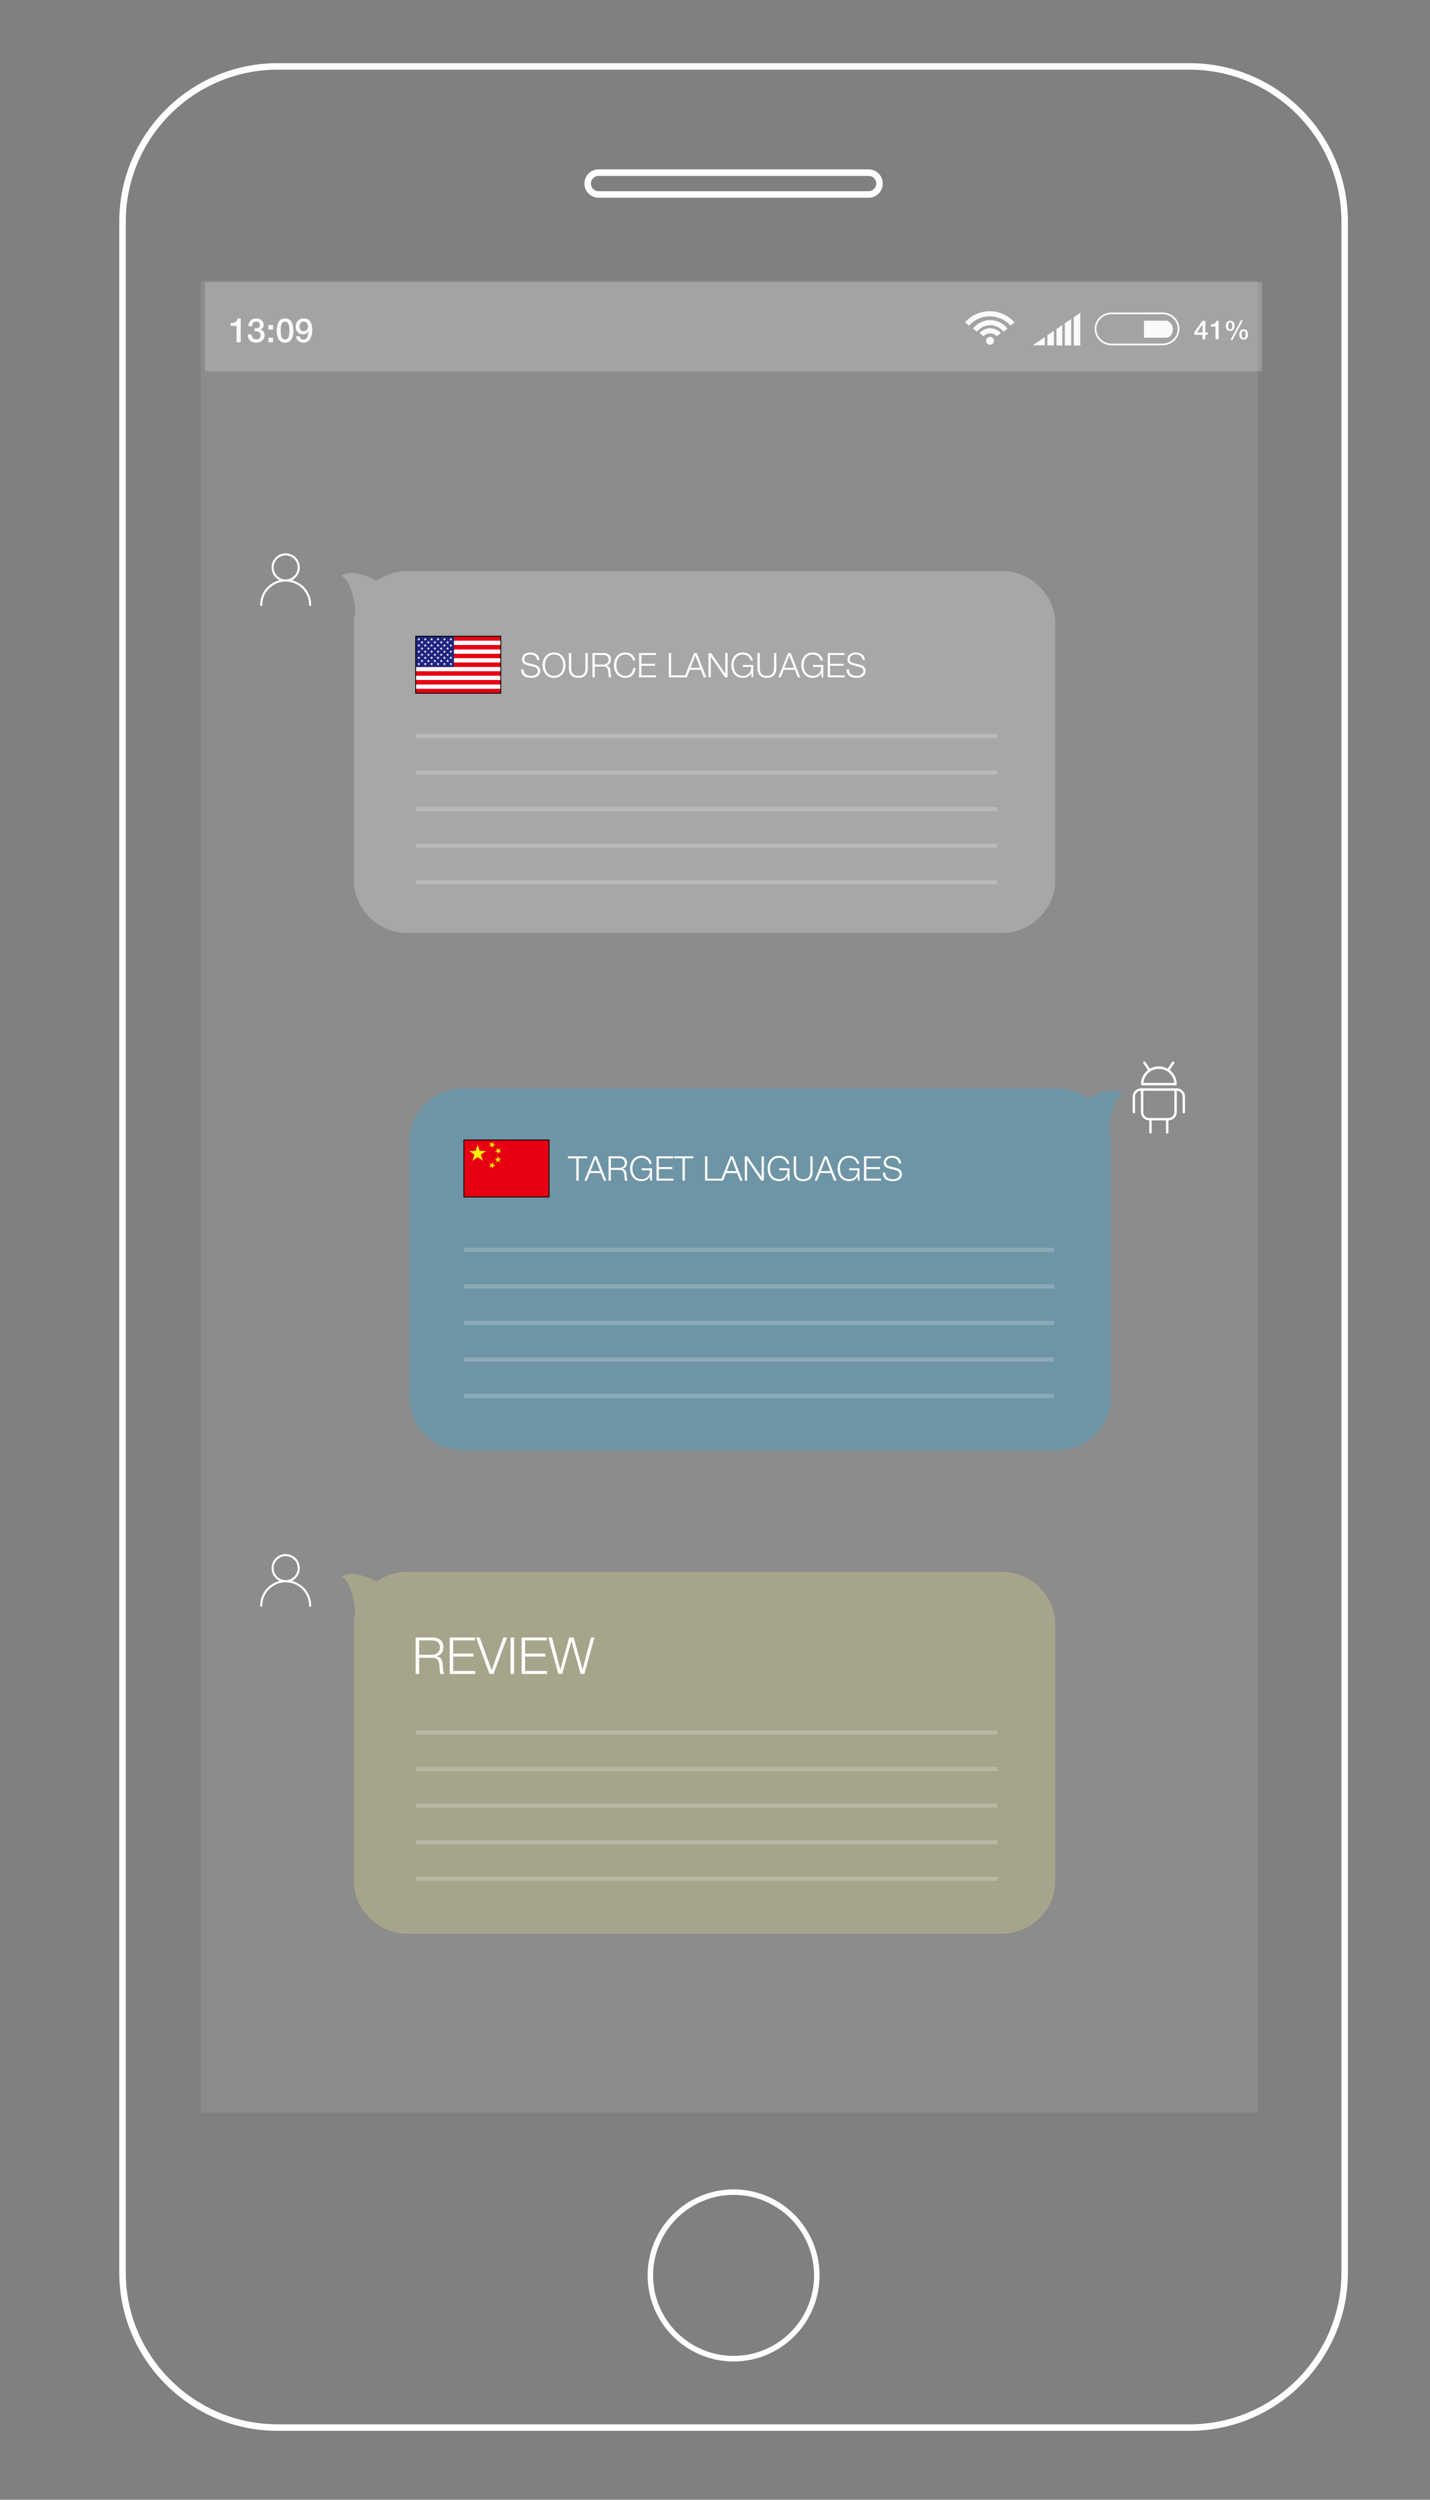 <?xml version="1.0" encoding="utf-8"?>
<!-- Generator: Adobe Illustrator 16.0.0, SVG Export Plug-In . SVG Version: 6.00 Build 0)  -->
<!DOCTYPE svg PUBLIC "-//W3C//DTD SVG 1.1//EN" "http://www.w3.org/Graphics/SVG/1.1/DTD/svg11.dtd">
<svg version="1.1" id="图层_1" xmlns="http://www.w3.org/2000/svg" xmlns:xlink="http://www.w3.org/1999/xlink" x="0px" y="0px"
	 width="168px" height="293.5px" viewBox="0 0 168 293.5" enable-background="new 0 0 168 293.5" xml:space="preserve">
<rect x="0" y="0" width="168" height="293.5" fill="#808080" stroke="none"/>
<rect id="XMLID_3061_" x="23.591" y="32.977" opacity="0.1" fill="#FFFFFF" enable-background="new    " width="124.188" height="215.063"/>
<rect id="XMLID_2993_" x="24.091" y="33.13" opacity="0.2" fill="#FFFFFF" enable-background="new    " width="124.188" height="10.466"/>
<g id="XMLID_2914_">
	<path id="XMLID_2915_" fill="#FAFAFA" d="M136.596,40.542h-6.025c-1.088,0-1.965-0.862-1.965-1.926
		c0-1.064,0.877-1.926,1.965-1.926h6.025c1.086,0,1.963,0.862,1.963,1.926C138.559,39.68,137.682,40.542,136.596,40.542z
		 M130.568,36.892c-0.973,0-1.76,0.772-1.76,1.724c0,0.952,0.787,1.724,1.76,1.724h6.025c0.975,0,1.762-0.771,1.762-1.724
		c0-0.952-0.787-1.724-1.762-1.724H130.568z"/>
</g>
<path id="XMLID_2913_" fill="#FAFAFA" d="M134.393,37.656h2.713c0,0,0.674,0.262,0.674,0.959c0,0.577-0.231,0.884-0.606,1.027
	c-0.403,0-2.78,0-2.78,0V37.656L134.393,37.656z"/>
<g id="XMLID_2901_">
	<path id="XMLID_2910_" fill="#FAFAFA" d="M141.887,39.028v0.292h-0.277v0.51h-0.346v-0.51h-0.937v-0.345l0.944-1.312h0.336v1.364
		L141.887,39.028L141.887,39.028z M141.271,39.028v-0.937l-0.646,0.937H141.271z"/>
	<path id="XMLID_2908_" fill="#FAFAFA" d="M143.175,37.664v2.166h-0.382v-1.484h-0.54v-0.262c0.375,0,0.593-0.135,0.638-0.42
		H143.175z"/>
	<path id="XMLID_2902_" fill="#FAFAFA" d="M144.148,37.813c0.09-0.105,0.218-0.157,0.383-0.157c0.164,0,0.292,0.045,0.375,0.15
		c0.09,0.097,0.135,0.24,0.135,0.435c0,0.202-0.045,0.36-0.135,0.465c-0.083,0.104-0.211,0.157-0.383,0.157
		c-0.164,0-0.293-0.053-0.383-0.15c-0.082-0.105-0.127-0.255-0.127-0.457C144.016,38.061,144.061,37.918,144.148,37.813z
		 M144.523,37.851c-0.157,0-0.232,0.142-0.232,0.419c0,0.263,0.075,0.397,0.232,0.397c0.158,0,0.24-0.143,0.24-0.427
		C144.764,37.986,144.682,37.851,144.523,37.851z M146.029,37.604l-1.235,2.323h-0.239l1.235-2.323H146.029z M145.73,38.818
		c0.09-0.105,0.217-0.158,0.381-0.158c0.166,0,0.293,0.053,0.375,0.15c0.091,0.098,0.127,0.248,0.127,0.435
		c0,0.202-0.036,0.359-0.127,0.472c-0.09,0.104-0.209,0.157-0.381,0.157c-0.166,0-0.293-0.053-0.383-0.157
		c-0.091-0.105-0.127-0.255-0.127-0.45S145.641,38.923,145.73,38.818z M146.105,38.863c-0.158,0-0.24,0.135-0.24,0.419
		c0,0.263,0.082,0.397,0.24,0.397c0.156,0,0.238-0.143,0.238-0.427C146.346,38.99,146.264,38.863,146.105,38.863z"/>
</g>
<g id="XMLID_2887_">
	<path id="XMLID_2899_" fill="#FAFAFA" d="M28.28,37.394v2.788h-0.487v-1.918h-0.705v-0.33c0.487,0,0.765-0.18,0.825-0.54H28.28z"/>
	<path id="XMLID_2897_" fill="#FAFAFA" d="M29.179,38.301c0.008-0.285,0.098-0.51,0.263-0.667c0.165-0.165,0.382-0.248,0.659-0.248
		c0.262,0,0.472,0.067,0.63,0.203c0.165,0.142,0.247,0.314,0.247,0.54c0,0.135-0.038,0.255-0.112,0.352
		c-0.067,0.105-0.165,0.172-0.285,0.21c0.157,0.045,0.285,0.12,0.375,0.232c0.09,0.12,0.135,0.254,0.135,0.419
		c0,0.262-0.09,0.479-0.277,0.645c-0.187,0.165-0.427,0.248-0.719,0.248s-0.532-0.083-0.712-0.248c-0.18-0.165-0.27-0.382-0.27-0.66
		v-0.06h0.442c0.015,0.39,0.202,0.584,0.547,0.584c0.158,0,0.285-0.045,0.375-0.135c0.09-0.09,0.135-0.21,0.135-0.36
		c0-0.157-0.052-0.277-0.157-0.353c-0.105-0.075-0.24-0.112-0.405-0.112c-0.053,0-0.098,0-0.143,0.008v-0.345h0.038
		c0.083,0,0.157,0,0.21-0.008c0.06-0.015,0.12-0.03,0.18-0.052c0.06-0.03,0.112-0.067,0.143-0.127
		c0.03-0.053,0.045-0.127,0.045-0.21c0-0.12-0.038-0.217-0.112-0.292c-0.083-0.075-0.188-0.113-0.315-0.113
		c-0.3,0-0.457,0.188-0.472,0.547h-0.445V38.301z"/>
	<path id="XMLID_2894_" fill="#FAFAFA" d="M32.08,38.158v0.532h-0.547v-0.532H32.08z M32.08,39.642v0.54h-0.547v-0.54H32.08z"/>
	<path id="XMLID_2891_" fill="#FAFAFA" d="M33.481,37.386c0.652,0,0.982,0.48,0.982,1.439c0,0.457-0.083,0.81-0.247,1.049
		c-0.165,0.24-0.405,0.36-0.72,0.36c-0.66,0-0.982-0.472-0.982-1.417c0-0.472,0.083-0.825,0.24-1.064
		C32.919,37.514,33.159,37.386,33.481,37.386z M33.481,37.769c-0.082,0-0.15,0.015-0.209,0.045c-0.06,0.03-0.105,0.075-0.143,0.135
		c-0.038,0.067-0.06,0.127-0.083,0.188s-0.038,0.143-0.045,0.24c-0.015,0.09-0.022,0.172-0.022,0.232s0,0.143,0,0.232
		c0,0.36,0.038,0.614,0.12,0.779c0.082,0.157,0.209,0.24,0.39,0.24c0.075,0,0.135-0.015,0.187-0.045
		c0.06-0.022,0.105-0.06,0.135-0.097c0.037-0.038,0.067-0.09,0.09-0.158c0.03-0.067,0.045-0.127,0.06-0.18
		c0.007-0.053,0.015-0.12,0.022-0.203c0.007-0.082,0.015-0.142,0.015-0.187c0-0.045,0-0.098,0-0.165c0-0.09,0-0.157,0-0.21
		c0-0.045-0.007-0.12-0.015-0.217c-0.008-0.105-0.022-0.18-0.045-0.24c-0.023-0.06-0.053-0.127-0.09-0.195
		c-0.037-0.06-0.082-0.112-0.15-0.143C33.639,37.784,33.563,37.769,33.481,37.769z"/>
	<path id="XMLID_2888_" fill="#FAFAFA" d="M34.785,39.492h0.442c0.015,0.112,0.06,0.203,0.135,0.277
		c0.075,0.067,0.18,0.105,0.307,0.105c0.345,0,0.532-0.322,0.562-0.967c-0.157,0.232-0.367,0.352-0.629,0.352
		c-0.255,0-0.465-0.09-0.629-0.255c-0.165-0.172-0.24-0.39-0.24-0.659c0-0.277,0.09-0.51,0.27-0.697
		c0.18-0.18,0.405-0.27,0.689-0.27c0.15,0,0.285,0.03,0.405,0.083c0.12,0.052,0.217,0.127,0.292,0.217
		c0.068,0.083,0.127,0.188,0.18,0.314c0.045,0.12,0.075,0.24,0.09,0.36c0.022,0.127,0.03,0.255,0.03,0.39
		c0,0.18-0.015,0.353-0.052,0.517c-0.03,0.165-0.083,0.322-0.157,0.472c-0.075,0.15-0.188,0.277-0.33,0.367
		c-0.142,0.09-0.307,0.135-0.502,0.135c-0.24,0-0.442-0.068-0.6-0.21C34.883,39.882,34.8,39.709,34.785,39.492z M35.669,37.753
		c-0.143,0-0.255,0.06-0.345,0.165c-0.09,0.105-0.135,0.247-0.135,0.419s0.045,0.308,0.135,0.405c0.09,0.105,0.21,0.15,0.36,0.15
		c0.142,0,0.262-0.052,0.352-0.15c0.098-0.105,0.143-0.24,0.143-0.405c0-0.18-0.045-0.314-0.143-0.427
		C35.947,37.806,35.827,37.753,35.669,37.753z"/>
</g>
<g id="XMLID_2845_">
	<polygon id="XMLID_2850_" fill="#FAFAFA" points="123.045,40.549 123.816,40.557 123.816,38.84 123.045,39.365 	"/>
	<polygon id="XMLID_2849_" fill="#FAFAFA" points="124.799,38.166 124.117,38.63 124.117,40.557 124.799,40.564 	"/>
	<polygon id="XMLID_2848_" fill="#FAFAFA" points="122.746,39.567 121.322,40.542 122.746,40.549 	"/>
	<polygon id="XMLID_2847_" fill="#FAFAFA" points="126.148,37.244 126.148,40.571 126.912,40.571 126.912,36.727 	"/>
	<polygon id="XMLID_2846_" fill="#FAFAFA" points="125.848,37.446 125.1,37.963 125.1,40.564 125.848,40.564 	"/>
</g>
<g id="XMLID_2843_">
	<path id="XMLID_2844_" fill="#FAFAFA" d="M118.713,38.233c-0.613-0.697-1.498-1.094-2.436-1.094c-0.937,0-1.828,0.397-2.437,1.094
		l-0.465-0.39c0.728-0.824,1.784-1.304,2.899-1.304c1.109,0,2.166,0.479,2.9,1.304L118.713,38.233z"/>
</g>
<g id="XMLID_2841_">
	<path id="XMLID_2842_" fill="#FAFAFA" d="M114.771,38.945l-0.479-0.367c0.517-0.63,1.259-0.997,2.038-0.997
		c0.787,0,1.529,0.367,2.039,0.997l-0.48,0.367c-0.389-0.487-0.959-0.765-1.559-0.765C115.738,38.181,115.169,38.458,114.771,38.945
		z"/>
</g>
<g id="XMLID_2839_">
	<path id="XMLID_2840_" fill="#FAFAFA" d="M117.109,39.485c-0.194-0.225-0.479-0.345-0.779-0.345c-0.299,0-0.584,0.12-0.779,0.345
		l-0.457-0.39c0.307-0.353,0.766-0.555,1.236-0.555c0.48,0,0.93,0.202,1.244,0.555L117.109,39.485z"/>
</g>
<path id="XMLID_2838_" fill="#FAFAFA" d="M116.787,40.017c0,0.248-0.209,0.458-0.473,0.458c-0.263,0-0.472-0.21-0.472-0.458
	c0-0.254,0.209-0.464,0.472-0.464C116.578,39.553,116.787,39.762,116.787,40.017z"/>
<g id="XMLID_2614_">
	<g id="XMLID_2623_">
		<path id="XMLID_2624_" fill="#FFFFFF" d="M139.75,285.409H32.619c-10.259,0-18.608-8.349-18.608-18.608V26.025
			c0-10.26,8.349-18.608,18.608-18.608H139.75c10.26,0,18.607,8.349,18.607,18.608v240.776
			C158.357,277.061,150.01,285.409,139.75,285.409z M32.619,8.181c-9.84,0-17.844,8.004-17.844,17.844v240.776
			c0,9.84,8.004,17.844,17.844,17.844H139.75c9.84,0,17.844-8.004,17.844-17.844V26.025c0-9.84-8.004-17.844-17.844-17.844H32.619z"
			/>
	</g>
	<g id="XMLID_2619_">
		<path id="XMLID_2620_" fill="#FFFFFF" d="M86.188,277.264c-5.575,0-10.103-4.533-10.103-10.103s4.527-10.103,10.103-10.103
			c5.568,0,10.096,4.533,10.096,10.103S91.757,277.264,86.188,277.264z M86.188,257.703c-5.215,0-9.458,4.242-9.458,9.458
			c0,5.208,4.242,9.45,9.458,9.45c5.209,0,9.451-4.242,9.451-9.45C95.639,261.945,91.396,257.703,86.188,257.703z"/>
	</g>
	<g id="XMLID_2615_">
		<path id="XMLID_2616_" fill="#FFFFFF" d="M102.055,23.215h-31.74c-0.914,0-1.656-0.75-1.656-1.664
			c0-0.922,0.742-1.664,1.656-1.664h31.738c0.915,0,1.656,0.742,1.656,1.664C103.71,22.465,102.969,23.215,102.055,23.215z
			 M70.315,20.652c-0.495,0-0.892,0.404-0.892,0.899c0,0.495,0.397,0.899,0.892,0.899h31.738c0.495,0,0.893-0.405,0.893-0.899
			c0-0.494-0.396-0.899-0.893-0.899H70.315z"/>
	</g>
</g>
<path id="XMLID_2823_" opacity="0.3" fill="#2BACE4" enable-background="new    " d="M131.971,128.389
	c-1.176-0.938-3.566,0.247-4.137,0.555c-1.034-0.72-2.301-1.146-3.657-1.146H54.435c-3.477,0-6.325,2.787-6.325,6.197v30.103
	c0,3.409,2.848,6.197,6.325,6.197h69.742c3.478,0,6.325-2.788,6.325-6.197v-30.104c0-0.494-0.066-0.982-0.18-1.446
	C130.712,128.65,131.971,128.389,131.971,128.389z"/>
<path id="XMLID_1_" opacity="0.3" fill="#E7E7E7" enable-background="new    " d="M40.109,67.638
	c1.176-0.937,3.566,0.248,4.137,0.555c1.034-0.719,2.301-1.146,3.657-1.146h69.742c3.478,0,6.324,2.788,6.324,6.198v30.102
	c0,3.41-2.848,6.198-6.324,6.198H47.903c-3.478,0-6.325-2.788-6.325-6.198V73.244c0-0.495,0.067-0.982,0.18-1.446
	C41.368,67.901,40.109,67.638,40.109,67.638z"/>
<path fill="#FFFFFF" d="M30.563,70.89c0.011-0.095,0.021-0.19,0.035-0.286c0.066-0.487,0.244-0.931,0.535-1.326
	c0.423-0.576,0.979-0.961,1.671-1.146c0.011-0.003,0.022-0.009,0.026-0.011c-0.114-0.08-0.237-0.153-0.343-0.244
	c-0.333-0.285-0.527-0.648-0.57-1.087c-0.052-0.542,0.124-1.002,0.515-1.376c0.271-0.259,0.6-0.405,0.975-0.439
	c0.015-0.001,0.031-0.006,0.046-0.01c0.072,0,0.145,0,0.217,0c0.124,0.024,0.251,0.035,0.371,0.075
	c0.64,0.214,1.033,0.652,1.152,1.319c0.129,0.723-0.258,1.422-0.88,1.738c-0.009,0.004-0.017,0.01-0.029,0.017
	c0.119,0.04,0.236,0.071,0.348,0.117c1.001,0.411,1.63,1.142,1.866,2.2c0.04,0.179,0.041,0.366,0.063,0.55
	c0.009,0.079-0.019,0.135-0.086,0.175c-0.024,0-0.048,0-0.072,0c-0.064-0.035-0.086-0.087-0.087-0.162
	c-0.022-1.244-0.854-2.315-2.06-2.624c-0.873-0.223-1.679-0.052-2.393,0.501c-0.542,0.421-0.874,0.978-1.005,1.651
	c-0.03,0.157-0.039,0.319-0.048,0.479c-0.004,0.072-0.025,0.123-0.09,0.154c-0.02,0-0.04,0-0.06,0
	c-0.032-0.032-0.064-0.064-0.097-0.097C30.563,71.003,30.563,70.947,30.563,70.89z M33.558,68.034
	c0.762,0.002,1.413-0.608,1.414-1.409c0.001-0.785-0.626-1.409-1.409-1.415c-0.774-0.005-1.417,0.636-1.414,1.41
	C32.151,67.419,32.797,68.034,33.558,68.034z"/>
<path id="XMLID_2_" opacity="0.3" fill="#E6DC8D" enable-background="new    " d="M40.109,185.139
	c1.176-0.938,3.566,0.247,4.137,0.555c1.034-0.719,2.301-1.146,3.657-1.146h69.742c3.478,0,6.324,2.787,6.324,6.197v30.103
	c0,3.409-2.848,6.197-6.324,6.197H47.903c-3.478,0-6.325-2.788-6.325-6.197v-30.103c0-0.494,0.067-0.981,0.18-1.446
	C41.368,185.4,40.109,185.139,40.109,185.139z"/>
<g>
	<path fill="#FFFFFF" d="M48.833,192.257h1.961c0.702,0,1.301,0.343,1.301,1.115c0,0.546-0.281,0.978-0.834,1.092v0.013
		c0.559,0.078,0.721,0.449,0.75,0.965c0.018,0.293,0.018,0.888,0.198,1.099h-0.45c-0.096-0.162-0.096-0.485-0.113-0.666
		c-0.03-0.601-0.09-1.267-0.858-1.235h-1.547v1.901h-0.408V192.257z M49.241,194.29h1.523c0.497,0,0.923-0.312,0.923-0.834
		c0-0.526-0.305-0.853-0.923-0.853h-1.523V194.29z"/>
	<path fill="#FFFFFF" d="M52.836,192.257h2.956v0.349h-2.549v1.548h2.387v0.348h-2.387v1.69h2.579v0.349h-2.986V192.257z"/>
	<path fill="#FFFFFF" d="M55.92,192.257h0.438l1.392,3.832h0.012l1.38-3.832h0.432l-1.59,4.282h-0.473L55.92,192.257z"/>
	<path fill="#FFFFFF" d="M59.981,192.257h0.407v4.282h-0.407V192.257z"/>
	<path fill="#FFFFFF" d="M61.283,192.257h2.957v0.349h-2.549v1.548h2.387v0.348h-2.387v1.69h2.578v0.349h-2.986V192.257z"/>
	<path fill="#FFFFFF" d="M64.41,192.257h0.438l0.972,3.748h0.013l1.045-3.748h0.508l1.051,3.748h0.012l0.979-3.748h0.406
		l-1.181,4.282h-0.433l-1.084-3.832h-0.014l-1.078,3.832H65.6L64.41,192.257z"/>
</g>
<path fill="#FFFFFF" d="M30.563,188.391c0.011-0.096,0.021-0.19,0.035-0.285c0.066-0.487,0.244-0.932,0.535-1.326
	c0.423-0.575,0.979-0.963,1.671-1.146c0.011-0.004,0.022-0.009,0.026-0.011c-0.114-0.08-0.237-0.153-0.343-0.244
	c-0.333-0.285-0.527-0.647-0.57-1.087c-0.052-0.541,0.124-1.002,0.515-1.376c0.271-0.259,0.6-0.405,0.975-0.438
	c0.015-0.002,0.031-0.007,0.046-0.011c0.072,0,0.145,0,0.217,0c0.124,0.024,0.251,0.035,0.371,0.075
	c0.64,0.213,1.033,0.652,1.152,1.318c0.129,0.723-0.258,1.422-0.88,1.738c-0.009,0.004-0.017,0.01-0.029,0.018
	c0.119,0.039,0.236,0.07,0.348,0.115c1.001,0.412,1.63,1.143,1.866,2.201c0.04,0.178,0.041,0.365,0.063,0.549
	c0.009,0.08-0.019,0.137-0.086,0.176c-0.024,0-0.048,0-0.072,0c-0.064-0.035-0.086-0.088-0.087-0.162
	c-0.022-1.244-0.854-2.314-2.06-2.624c-0.873-0.224-1.679-0.052-2.393,0.501c-0.542,0.422-0.874,0.979-1.005,1.65
	c-0.03,0.157-0.039,0.319-0.048,0.479c-0.004,0.072-0.025,0.123-0.09,0.153c-0.02,0-0.04,0-0.06,0
	c-0.032-0.031-0.064-0.063-0.097-0.096C30.563,188.503,30.563,188.447,30.563,188.391z M33.558,185.533
	c0.762,0.003,1.413-0.607,1.414-1.408c0.001-0.785-0.626-1.409-1.409-1.415c-0.774-0.005-1.417,0.636-1.414,1.41
	C32.151,184.92,32.797,185.533,33.558,185.533z"/>
<g>
	<path fill="#FFFFFF" d="M61.504,78.588c-0.012,0.587,0.408,0.768,0.932,0.768c0.3,0,0.756-0.164,0.756-0.579
		c0-0.324-0.319-0.452-0.588-0.516l-0.636-0.156c-0.336-0.084-0.644-0.24-0.644-0.688c0-0.28,0.18-0.805,0.983-0.805
		c0.568,0,1.056,0.301,1.056,0.889h-0.272c-0.02-0.432-0.371-0.656-0.779-0.656c-0.372,0-0.715,0.146-0.715,0.568
		c0,0.268,0.196,0.383,0.432,0.436l0.695,0.172c0.404,0.107,0.739,0.287,0.739,0.752c0,0.195-0.079,0.814-1.091,0.814
		c-0.676,0-1.172-0.303-1.14-0.999H61.504z"/>
	<path fill="#FFFFFF" d="M65.092,76.612c0.896,0,1.343,0.704,1.343,1.488c0,0.783-0.447,1.486-1.343,1.486
		c-0.899,0-1.348-0.703-1.348-1.486C63.744,77.316,64.193,76.612,65.092,76.612z M65.092,79.355c0.751,0,1.071-0.632,1.071-1.255
		c0-0.624-0.32-1.256-1.071-1.256c-0.756,0-1.075,0.632-1.075,1.256S64.336,79.355,65.092,79.355z"/>
	<path fill="#FFFFFF" d="M66.833,76.673h0.273v1.768c0,0.659,0.307,0.915,0.835,0.915c0.532,0,0.84-0.256,0.84-0.915v-1.768h0.271
		V78.5c0,0.587-0.315,1.087-1.111,1.087c-0.788,0-1.107-0.5-1.107-1.087L66.833,76.673L66.833,76.673z"/>
	<path fill="#FFFFFF" d="M69.602,76.673h1.307c0.469,0,0.868,0.229,0.868,0.744c0,0.363-0.188,0.651-0.556,0.727v0.008
		c0.371,0.053,0.479,0.301,0.5,0.645c0.012,0.195,0.012,0.592,0.131,0.731h-0.299c-0.064-0.108-0.064-0.323-0.076-0.444
		c-0.021-0.399-0.061-0.843-0.572-0.822h-1.031v1.267h-0.271L69.602,76.673L69.602,76.673z M69.873,78.028h1.016
		c0.332,0,0.615-0.208,0.615-0.556c0-0.353-0.203-0.567-0.615-0.567h-1.016V78.028z"/>
	<path fill="#FFFFFF" d="M74.355,77.536c-0.096-0.439-0.459-0.691-0.875-0.691c-0.756,0-1.075,0.632-1.075,1.256
		c0,0.623,0.319,1.255,1.075,1.255c0.527,0,0.863-0.407,0.916-0.915h0.271c-0.076,0.703-0.521,1.146-1.188,1.146
		c-0.899,0-1.348-0.703-1.348-1.486c0-0.784,0.448-1.488,1.348-1.488c0.544,0,1.071,0.328,1.147,0.924L74.355,77.536L74.355,77.536z
		"/>
	<path fill="#FFFFFF" d="M75.084,76.673h1.973v0.232h-1.699v1.031h1.592v0.231h-1.592v1.128h1.719v0.231h-1.99v-2.853H75.084z"/>
	<path fill="#FFFFFF" d="M78.568,76.673h0.271v2.623h1.6v0.231h-1.871V76.673z"/>
	<path fill="#FFFFFF" d="M81.553,76.673h0.305l1.119,2.854h-0.293l-0.348-0.888h-1.299l-0.344,0.888H80.4L81.553,76.673z
		 M81.121,78.407h1.123l-0.553-1.463L81.121,78.407z"/>
	<path fill="#FFFFFF" d="M83.232,76.673h0.305l1.664,2.414h0.008v-2.414h0.271v2.854h-0.305l-1.664-2.415h-0.008v2.415h-0.271
		V76.673z"/>
	<path fill="#FFFFFF" d="M88.49,79.527h-0.195l-0.035-0.52h-0.008c-0.191,0.407-0.576,0.579-0.988,0.579
		c-0.898,0-1.348-0.703-1.348-1.486c0-0.784,0.449-1.488,1.348-1.488c0.602,0,1.084,0.324,1.191,0.948h-0.271
		c-0.031-0.328-0.381-0.716-0.92-0.716c-0.756,0-1.074,0.632-1.074,1.256c0,0.623,0.318,1.255,1.074,1.255
		c0.633,0,1-0.44,0.988-1.048h-0.973v-0.231h1.211V79.527z"/>
	<path fill="#FFFFFF" d="M88.988,76.673h0.271v1.768c0,0.659,0.309,0.915,0.836,0.915c0.531,0,0.84-0.256,0.84-0.915v-1.768h0.271
		V78.5c0,0.587-0.314,1.087-1.111,1.087c-0.787,0-1.107-0.5-1.107-1.087V76.673z"/>
	<path fill="#FFFFFF" d="M92.592,76.673h0.305l1.119,2.854h-0.293l-0.348-0.888h-1.299l-0.344,0.888h-0.293L92.592,76.673z
		 M92.16,78.407h1.123l-0.551-1.463L92.16,78.407z"/>
	<path fill="#FFFFFF" d="M96.715,79.527H96.52l-0.035-0.52h-0.008c-0.191,0.407-0.576,0.579-0.988,0.579
		c-0.898,0-1.346-0.703-1.346-1.486c0-0.784,0.445-1.488,1.346-1.488c0.6,0,1.084,0.324,1.191,0.948h-0.271
		c-0.031-0.328-0.379-0.716-0.92-0.716c-0.756,0-1.074,0.632-1.074,1.256c0,0.623,0.318,1.255,1.074,1.255
		c0.633,0,1-0.44,0.988-1.048h-0.973v-0.231h1.211V79.527z"/>
	<path fill="#FFFFFF" d="M97.24,76.673h1.971v0.232h-1.699v1.031h1.592v0.231h-1.592v1.128h1.721v0.231h-1.99v-2.853H97.24z"/>
	<path fill="#FFFFFF" d="M99.74,78.588c-0.012,0.587,0.408,0.768,0.932,0.768c0.301,0,0.756-0.164,0.756-0.579
		c0-0.324-0.318-0.452-0.588-0.516l-0.635-0.156c-0.336-0.084-0.645-0.24-0.645-0.688c0-0.28,0.18-0.805,0.982-0.805
		c0.568,0,1.055,0.301,1.055,0.889h-0.27c-0.021-0.432-0.373-0.656-0.779-0.656c-0.373,0-0.717,0.146-0.717,0.568
		c0,0.268,0.197,0.383,0.432,0.436l0.695,0.172c0.404,0.107,0.74,0.287,0.74,0.752c0,0.195-0.08,0.814-1.092,0.814
		c-0.676,0-1.17-0.303-1.141-0.999H99.74z"/>
</g>
<g>
	<rect x="54.5" y="133.846" fill="#E60012" width="10" height="6.696"/>
	<rect x="54.5" y="133.846" fill="#E60012" stroke="#000000" stroke-width="0.1" width="10" height="6.696"/>
	<polygon fill="#FFF100" points="56.114,135.852 56.732,136.3 56.498,135.574 57.113,135.125 56.352,135.125 56.114,134.4 
		55.878,135.125 55.116,135.125 55.732,135.574 55.498,136.3 	"/>
	<polygon fill="#FFF100" points="57.925,134.514 58.208,134.443 57.939,134.332 57.959,134.042 57.771,134.266 57.502,134.156 
		57.655,134.403 57.468,134.625 57.75,134.557 57.904,134.804 	"/>
	<polygon fill="#FFF100" points="57.925,136.934 58.208,136.863 57.939,136.754 57.959,136.463 57.771,136.686 57.502,136.577 
		57.655,136.824 57.468,137.048 57.75,136.977 57.904,137.224 	"/>
	<polygon fill="#FFF100" points="58.602,135.266 58.888,135.314 58.686,135.106 58.82,134.849 58.56,134.978 58.356,134.769 
		58.398,135.057 58.136,135.186 58.423,135.235 58.465,135.523 	"/>
	<polygon fill="#FFF100" points="58.511,136.308 58.752,136.472 58.653,136.197 58.882,136.018 58.591,136.027 58.492,135.754 
		58.412,136.033 58.122,136.043 58.362,136.207 58.281,136.486 	"/>
</g>
<g>
	<path fill="#FFFFFF" d="M66.712,135.768h2.263V136H67.98v2.621h-0.272V136h-0.995L66.712,135.768L66.712,135.768z"/>
	<path fill="#FFFFFF" d="M69.808,135.768h0.304l1.119,2.854H70.94l-0.349-0.888h-1.299l-0.345,0.888h-0.291L69.808,135.768z
		 M69.376,137.502H70.5l-0.552-1.464L69.376,137.502z"/>
	<path fill="#FFFFFF" d="M71.493,135.768H72.8c0.469,0,0.868,0.229,0.868,0.744c0,0.363-0.188,0.65-0.556,0.727v0.008
		c0.371,0.054,0.479,0.302,0.5,0.646c0.012,0.195,0.012,0.592,0.131,0.73h-0.299c-0.065-0.108-0.065-0.323-0.076-0.444
		c-0.021-0.399-0.061-0.843-0.572-0.822h-1.031v1.267h-0.271L71.493,135.768L71.493,135.768z M71.764,137.122h1.016
		c0.332,0,0.615-0.208,0.615-0.556c0-0.353-0.203-0.566-0.615-0.566h-1.016V137.122z"/>
	<path fill="#FFFFFF" d="M76.599,138.621h-0.195l-0.035-0.52H76.36c-0.191,0.407-0.576,0.579-0.988,0.579
		c-0.898,0-1.348-0.703-1.348-1.486c0-0.784,0.448-1.488,1.348-1.488c0.6,0,1.084,0.324,1.191,0.948h-0.271
		c-0.031-0.328-0.379-0.716-0.92-0.716c-0.756,0-1.074,0.632-1.074,1.256c0,0.623,0.318,1.255,1.074,1.255
		c0.633,0,1-0.439,0.988-1.048h-0.973v-0.23h1.211V138.621z"/>
	<path fill="#FFFFFF" d="M77.126,135.768h1.971V136h-1.699v1.03h1.59v0.231h-1.59v1.128h1.719v0.23h-1.99V135.768L77.126,135.768z"
		/>
	<path fill="#FFFFFF" d="M79.188,135.768h2.264V136h-0.996v2.621h-0.271V136h-0.996V135.768L79.188,135.768z"/>
	<path fill="#FFFFFF" d="M82.833,135.768h0.271v2.623h1.6v0.23h-1.871V135.768z"/>
	<path fill="#FFFFFF" d="M85.815,135.768h0.305l1.119,2.854h-0.291l-0.35-0.888H85.3l-0.344,0.888h-0.291L85.815,135.768z
		 M85.384,137.502h1.123l-0.551-1.464L85.384,137.502z"/>
	<path fill="#FFFFFF" d="M87.497,135.768h0.305l1.662,2.414h0.008v-2.414h0.271v2.854h-0.305l-1.662-2.415h-0.008v2.415h-0.271
		V135.768z"/>
	<path fill="#FFFFFF" d="M92.755,138.621H92.56l-0.037-0.52h-0.008c-0.191,0.407-0.576,0.579-0.986,0.579
		c-0.9,0-1.348-0.703-1.348-1.486c0-0.784,0.447-1.488,1.348-1.488c0.6,0,1.082,0.324,1.191,0.948h-0.273
		c-0.031-0.328-0.379-0.716-0.918-0.716c-0.756,0-1.076,0.632-1.076,1.256c0,0.623,0.32,1.255,1.076,1.255
		c0.631,0,0.998-0.439,0.986-1.048h-0.971v-0.23h1.211V138.621z"/>
	<path fill="#FFFFFF" d="M93.253,135.768h0.271v1.768c0,0.659,0.309,0.915,0.836,0.915c0.531,0,0.84-0.256,0.84-0.915v-1.768h0.271
		v1.827c0,0.587-0.316,1.087-1.111,1.087c-0.787,0-1.107-0.5-1.107-1.087V135.768z"/>
	<path fill="#FFFFFF" d="M96.854,135.768h0.305l1.119,2.854h-0.291l-0.348-0.888h-1.301l-0.344,0.888h-0.291L96.854,135.768z
		 M96.423,137.502h1.125l-0.553-1.464L96.423,137.502z"/>
	<path fill="#FFFFFF" d="M100.979,138.621h-0.197l-0.035-0.52h-0.008c-0.191,0.407-0.574,0.579-0.986,0.579
		c-0.9,0-1.348-0.703-1.348-1.486c0-0.784,0.447-1.488,1.348-1.488c0.6,0,1.084,0.324,1.189,0.948h-0.27
		c-0.033-0.328-0.381-0.716-0.92-0.716c-0.756,0-1.076,0.632-1.076,1.256c0,0.623,0.32,1.255,1.076,1.255
		c0.631,0,1-0.439,0.986-1.048h-0.971v-0.23h1.211V138.621z"/>
	<path fill="#FFFFFF" d="M101.505,135.768h1.971V136h-1.699v1.03h1.59v0.231h-1.59v1.128h1.719v0.23h-1.99V135.768L101.505,135.768z
		"/>
	<path fill="#FFFFFF" d="M104.005,137.683c-0.014,0.587,0.406,0.768,0.932,0.768c0.299,0,0.754-0.164,0.754-0.579
		c0-0.323-0.318-0.451-0.586-0.516l-0.637-0.156c-0.336-0.084-0.645-0.239-0.645-0.688c0-0.28,0.182-0.806,0.984-0.806
		c0.566,0,1.055,0.302,1.055,0.89h-0.271c-0.021-0.433-0.371-0.656-0.779-0.656c-0.371,0-0.715,0.146-0.715,0.568
		c0,0.268,0.195,0.383,0.432,0.436l0.695,0.172c0.404,0.107,0.74,0.287,0.74,0.752c0,0.195-0.08,0.814-1.092,0.814
		c-0.678,0-1.172-0.303-1.141-0.999H104.005z"/>
</g>
<g>
	<rect x="48.833" y="74.698" fill="#FFFFFF" width="10" height="6.697"/>
	<g>
		<rect x="48.833" y="74.698" fill="#E60012" width="10" height="0.526"/>
		<rect x="48.833" y="75.729" fill="#E60012" width="10" height="0.525"/>
		<rect x="48.833" y="76.756" fill="#E60012" width="10" height="0.526"/>
		<rect x="48.833" y="77.784" fill="#E60012" width="10" height="0.526"/>
		<rect x="48.833" y="78.814" fill="#E60012" width="10" height="0.525"/>
		<rect x="48.833" y="79.841" fill="#E60012" width="10" height="0.526"/>
		<rect x="48.833" y="80.871" fill="#E60012" width="10" height="0.525"/>
	</g>
	<rect x="48.833" y="74.698" fill="#1E2380" width="4.5" height="3.611"/>
	<g>
		<polygon fill="#FFFFFF" points="49.204,75.134 49.318,75.216 49.275,75.083 49.388,75.001 49.248,75.001 49.204,74.866 
			49.16,75.001 49.02,75.001 49.134,75.083 49.091,75.216 		"/>
		<polygon fill="#FFFFFF" points="49.956,75.134 50.07,75.216 50.027,75.083 50.14,75.001 50,75.001 49.956,74.866 49.913,75.001 
			49.771,75.001 49.886,75.083 49.843,75.216 		"/>
		<polygon fill="#FFFFFF" points="50.708,75.134 50.822,75.216 50.779,75.083 50.892,75.001 50.751,75.001 50.708,74.866 
			50.665,75.001 50.525,75.001 50.638,75.083 50.595,75.216 		"/>
		<polygon fill="#FFFFFF" points="51.459,75.134 51.574,75.216 51.531,75.083 51.644,75.001 51.504,75.001 51.459,74.866 
			51.417,75.001 51.277,75.001 51.39,75.083 51.346,75.216 		"/>
		<polygon fill="#FFFFFF" points="52.212,75.134 52.326,75.216 52.283,75.083 52.396,75.001 52.256,75.001 52.212,74.866 
			52.169,75.001 52.029,75.001 52.142,75.083 52.099,75.216 		"/>
		<polygon fill="#FFFFFF" points="52.964,75.134 53.078,75.216 53.034,75.083 53.148,75.001 53.008,75.001 52.964,74.866 
			52.921,75.001 52.78,75.001 52.894,75.083 52.851,75.216 		"/>
		<polygon fill="#FFFFFF" points="49.58,75.498 49.694,75.581 49.651,75.446 49.764,75.364 49.624,75.364 49.58,75.23 
			49.537,75.364 49.396,75.364 49.51,75.446 49.467,75.581 		"/>
		<polygon fill="#FFFFFF" points="50.332,75.498 50.446,75.581 50.403,75.446 50.516,75.364 50.375,75.364 50.332,75.23 
			50.289,75.364 50.148,75.364 50.263,75.446 50.219,75.581 		"/>
		<polygon fill="#FFFFFF" points="51.083,75.498 51.198,75.581 51.155,75.446 51.268,75.364 51.128,75.364 51.083,75.23 
			51.041,75.364 50.901,75.364 51.014,75.446 50.971,75.581 		"/>
		<polygon fill="#FFFFFF" points="51.837,75.498 51.95,75.581 51.907,75.446 52.02,75.364 51.88,75.364 51.837,75.23 51.792,75.364 
			51.653,75.364 51.766,75.446 51.722,75.581 		"/>
		<polygon fill="#FFFFFF" points="52.589,75.498 52.702,75.581 52.658,75.446 52.771,75.364 52.632,75.364 52.589,75.23 
			52.545,75.364 52.405,75.364 52.518,75.446 52.475,75.581 		"/>
		<polygon fill="#FFFFFF" points="49.204,75.86 49.318,75.943 49.275,75.811 49.388,75.729 49.248,75.729 49.204,75.593 
			49.16,75.729 49.02,75.729 49.134,75.811 49.091,75.943 		"/>
		<polygon fill="#FFFFFF" points="49.956,75.86 50.07,75.943 50.027,75.811 50.14,75.729 50,75.729 49.956,75.593 49.913,75.729 
			49.771,75.729 49.886,75.811 49.843,75.943 		"/>
		<polygon fill="#FFFFFF" points="50.708,75.86 50.822,75.943 50.779,75.811 50.892,75.729 50.751,75.729 50.708,75.593 
			50.665,75.729 50.525,75.729 50.638,75.811 50.595,75.943 		"/>
		<polygon fill="#FFFFFF" points="51.459,75.86 51.574,75.943 51.531,75.811 51.644,75.729 51.504,75.729 51.459,75.593 
			51.417,75.729 51.277,75.729 51.39,75.811 51.346,75.943 		"/>
		<polygon fill="#FFFFFF" points="52.212,75.86 52.326,75.943 52.283,75.811 52.396,75.729 52.256,75.729 52.212,75.593 
			52.169,75.729 52.029,75.729 52.142,75.811 52.099,75.943 		"/>
		<polygon fill="#FFFFFF" points="52.964,75.86 53.078,75.943 53.034,75.811 53.148,75.729 53.008,75.729 52.964,75.593 
			52.921,75.729 52.78,75.729 52.894,75.811 52.851,75.943 		"/>
		<polygon fill="#FFFFFF" points="49.58,76.224 49.694,76.307 49.651,76.173 49.764,76.091 49.624,76.091 49.58,75.957 
			49.537,76.091 49.396,76.091 49.51,76.173 49.467,76.307 		"/>
		<polygon fill="#FFFFFF" points="50.332,76.224 50.446,76.307 50.403,76.173 50.516,76.091 50.375,76.091 50.332,75.957 
			50.289,76.091 50.148,76.091 50.263,76.173 50.219,76.307 		"/>
		<polygon fill="#FFFFFF" points="51.083,76.224 51.198,76.307 51.155,76.173 51.268,76.091 51.128,76.091 51.083,75.957 
			51.041,76.091 50.901,76.091 51.014,76.173 50.971,76.307 		"/>
		<polygon fill="#FFFFFF" points="51.837,76.224 51.95,76.307 51.907,76.173 52.02,76.091 51.88,76.091 51.837,75.957 
			51.792,76.091 51.653,76.091 51.766,76.173 51.722,76.307 		"/>
		<polygon fill="#FFFFFF" points="52.589,76.224 52.702,76.307 52.658,76.173 52.771,76.091 52.632,76.091 52.589,75.957 
			52.545,76.091 52.405,76.091 52.518,76.173 52.475,76.307 		"/>
		<polygon fill="#FFFFFF" points="49.204,76.587 49.318,76.669 49.275,76.537 49.388,76.455 49.248,76.455 49.204,76.319 
			49.16,76.455 49.02,76.455 49.134,76.537 49.091,76.669 		"/>
		<polygon fill="#FFFFFF" points="49.956,76.587 50.07,76.669 50.027,76.537 50.14,76.455 50,76.455 49.956,76.319 49.913,76.455 
			49.771,76.455 49.886,76.537 49.843,76.669 		"/>
		<polygon fill="#FFFFFF" points="50.708,76.587 50.822,76.669 50.779,76.537 50.892,76.455 50.751,76.455 50.708,76.319 
			50.665,76.455 50.525,76.455 50.638,76.537 50.595,76.669 		"/>
		<polygon fill="#FFFFFF" points="51.459,76.587 51.574,76.669 51.531,76.537 51.644,76.455 51.504,76.455 51.459,76.319 
			51.417,76.455 51.277,76.455 51.39,76.537 51.346,76.669 		"/>
		<polygon fill="#FFFFFF" points="52.212,76.587 52.326,76.669 52.283,76.537 52.396,76.455 52.256,76.455 52.212,76.319 
			52.169,76.455 52.029,76.455 52.142,76.537 52.099,76.669 		"/>
		<polygon fill="#FFFFFF" points="52.964,76.587 53.078,76.669 53.034,76.537 53.148,76.455 53.008,76.455 52.964,76.319 
			52.921,76.455 52.78,76.455 52.894,76.537 52.851,76.669 		"/>
		<polygon fill="#FFFFFF" points="49.58,76.95 49.694,77.032 49.651,76.9 49.764,76.817 49.624,76.817 49.58,76.684 49.537,76.817 
			49.396,76.817 49.51,76.9 49.467,77.032 		"/>
		<polygon fill="#FFFFFF" points="50.332,76.95 50.446,77.032 50.403,76.9 50.516,76.817 50.375,76.817 50.332,76.684 
			50.289,76.817 50.148,76.817 50.263,76.9 50.219,77.032 		"/>
		<polygon fill="#FFFFFF" points="51.083,76.95 51.198,77.032 51.155,76.9 51.268,76.817 51.128,76.817 51.083,76.684 
			51.041,76.817 50.901,76.817 51.014,76.9 50.971,77.032 		"/>
		<polygon fill="#FFFFFF" points="51.837,76.95 51.95,77.032 51.907,76.9 52.02,76.817 51.88,76.817 51.837,76.684 51.792,76.817 
			51.653,76.817 51.766,76.9 51.722,77.032 		"/>
		<polygon fill="#FFFFFF" points="52.589,76.95 52.702,77.032 52.658,76.9 52.771,76.817 52.632,76.817 52.589,76.684 
			52.545,76.817 52.405,76.817 52.518,76.9 52.475,77.032 		"/>
		<polygon fill="#FFFFFF" points="49.204,77.314 49.318,77.396 49.275,77.263 49.388,77.18 49.248,77.18 49.204,77.046 49.16,77.18 
			49.02,77.18 49.134,77.263 49.091,77.396 		"/>
		<polygon fill="#FFFFFF" points="49.956,77.314 50.07,77.396 50.027,77.263 50.14,77.18 50,77.18 49.956,77.046 49.913,77.18 
			49.771,77.18 49.886,77.263 49.843,77.396 		"/>
		<polygon fill="#FFFFFF" points="50.708,77.314 50.822,77.396 50.779,77.263 50.892,77.18 50.751,77.18 50.708,77.046 
			50.665,77.18 50.525,77.18 50.638,77.263 50.595,77.396 		"/>
		<polygon fill="#FFFFFF" points="51.459,77.314 51.574,77.396 51.531,77.263 51.644,77.18 51.504,77.18 51.459,77.046 
			51.417,77.18 51.277,77.18 51.39,77.263 51.346,77.396 		"/>
		<polygon fill="#FFFFFF" points="52.212,77.314 52.326,77.396 52.283,77.263 52.396,77.18 52.256,77.18 52.212,77.046 
			52.169,77.18 52.029,77.18 52.142,77.263 52.099,77.396 		"/>
		<polygon fill="#FFFFFF" points="52.964,77.314 53.078,77.396 53.034,77.263 53.148,77.18 53.008,77.18 52.964,77.046 
			52.921,77.18 52.78,77.18 52.894,77.263 52.851,77.396 		"/>
		<polygon fill="#FFFFFF" points="49.58,77.677 49.694,77.76 49.651,77.626 49.764,77.543 49.624,77.543 49.58,77.409 
			49.537,77.543 49.396,77.543 49.51,77.626 49.467,77.76 		"/>
		<polygon fill="#FFFFFF" points="50.332,77.677 50.446,77.76 50.403,77.626 50.516,77.543 50.375,77.543 50.332,77.409 
			50.289,77.543 50.148,77.543 50.263,77.626 50.219,77.76 		"/>
		<polygon fill="#FFFFFF" points="51.083,77.677 51.198,77.76 51.155,77.626 51.268,77.543 51.128,77.543 51.083,77.409 
			51.041,77.543 50.901,77.543 51.014,77.626 50.971,77.76 		"/>
		<polygon fill="#FFFFFF" points="51.837,77.677 51.95,77.76 51.907,77.626 52.02,77.543 51.88,77.543 51.837,77.409 51.792,77.543 
			51.653,77.543 51.766,77.626 51.722,77.76 		"/>
		<polygon fill="#FFFFFF" points="52.589,77.677 52.702,77.76 52.658,77.626 52.771,77.543 52.632,77.543 52.589,77.409 
			52.545,77.543 52.405,77.543 52.518,77.626 52.475,77.76 		"/>
		<polygon fill="#FFFFFF" points="49.204,78.041 49.318,78.123 49.275,77.989 49.388,77.907 49.248,77.907 49.204,77.773 
			49.16,77.907 49.02,77.907 49.134,77.989 49.091,78.123 		"/>
		<polygon fill="#FFFFFF" points="49.956,78.041 50.07,78.123 50.027,77.989 50.14,77.907 50,77.907 49.956,77.773 49.913,77.907 
			49.771,77.907 49.886,77.989 49.843,78.123 		"/>
		<polygon fill="#FFFFFF" points="50.708,78.041 50.822,78.123 50.779,77.989 50.892,77.907 50.751,77.907 50.708,77.773 
			50.665,77.907 50.525,77.907 50.638,77.989 50.595,78.123 		"/>
		<polygon fill="#FFFFFF" points="51.459,78.041 51.574,78.123 51.531,77.989 51.644,77.907 51.504,77.907 51.459,77.773 
			51.417,77.907 51.277,77.907 51.39,77.989 51.346,78.123 		"/>
		<polygon fill="#FFFFFF" points="52.212,78.041 52.326,78.123 52.283,77.989 52.396,77.907 52.256,77.907 52.212,77.773 
			52.169,77.907 52.029,77.907 52.142,77.989 52.099,78.123 		"/>
		<polygon fill="#FFFFFF" points="52.964,78.041 53.078,78.123 53.034,77.989 53.148,77.907 53.008,77.907 52.964,77.773 
			52.921,77.907 52.78,77.907 52.894,77.989 52.851,78.123 		"/>
	</g>
	<rect x="48.833" y="74.698" fill="none" stroke="#000000" stroke-width="0.1" width="10" height="6.697"/>
</g>
<g>
	<rect x="48.833" y="86.167" opacity="0.2" fill="#FFFFFF" width="68.334" height="0.5"/>
	<rect x="48.833" y="90.458" opacity="0.2" fill="#FFFFFF" width="68.334" height="0.5"/>
	<rect x="48.833" y="94.75" opacity="0.2" fill="#FFFFFF" width="68.334" height="0.5"/>
	<rect x="48.833" y="99.042" opacity="0.2" fill="#FFFFFF" width="68.334" height="0.5"/>
	<rect x="48.833" y="103.333" opacity="0.2" fill="#FFFFFF" width="68.334" height="0.5"/>
</g>
<g>
	<rect x="54.5" y="146.5" opacity="0.2" fill="#FFFFFF" width="69.333" height="0.5"/>
	<rect x="54.5" y="150.791" opacity="0.2" fill="#FFFFFF" width="69.333" height="0.5"/>
	<rect x="54.5" y="155.083" opacity="0.2" fill="#FFFFFF" width="69.333" height="0.5"/>
	<rect x="54.5" y="159.375" opacity="0.2" fill="#FFFFFF" width="69.333" height="0.5"/>
	<rect x="54.5" y="163.666" opacity="0.2" fill="#FFFFFF" width="69.333" height="0.5"/>
</g>
<g>
	<rect x="48.833" y="203.166" opacity="0.2" fill="#FFFFFF" width="68.334" height="0.5"/>
	<rect x="48.833" y="207.458" opacity="0.2" fill="#FFFFFF" width="68.334" height="0.5"/>
	<rect x="48.833" y="211.75" opacity="0.2" fill="#FFFFFF" width="68.334" height="0.5"/>
	<rect x="48.833" y="216.041" opacity="0.2" fill="#FFFFFF" width="68.334" height="0.5"/>
	<rect x="48.833" y="220.333" opacity="0.2" fill="#FFFFFF" width="68.334" height="0.5"/>
</g>
<g>
	<path fill-rule="evenodd" clip-rule="evenodd" fill="#FFFFFF" d="M134.036,128.068c-0.296-0.026-0.605,0.225-0.666,0.534
		c-0.014,0.074-0.019,0.151-0.019,0.226c-0.001,0.566,0,1.132,0,1.698c0,0.126-0.046,0.19-0.137,0.192
		c-0.095,0.002-0.145-0.063-0.145-0.195c-0.001-0.314-0.001-0.628-0.001-0.942c0-0.245,0.009-0.491-0.002-0.735
		c-0.026-0.626,0.438-1.076,1.064-1.071c1.35,0.011,2.699,0.002,4.048,0.005c0.106,0,0.215,0.011,0.317,0.037
		c0.399,0.1,0.705,0.454,0.715,0.864c0.016,0.628,0.008,1.256,0.007,1.884c0,0.1-0.059,0.155-0.144,0.154
		c-0.084-0.001-0.136-0.059-0.136-0.16c-0.001-0.597,0.002-1.194-0.002-1.792c-0.002-0.369-0.256-0.65-0.62-0.7
		c-0.017-0.002-0.033,0-0.063,0c0,0.039,0,0.076,0,0.112c0,0.767,0,1.533,0,2.299c-0.001,0.617-0.333,0.993-0.947,1.069
		c-0.009,0.001-0.019,0.007-0.039,0.014c0,0.035,0,0.071,0,0.108c0,0.417-0.001,0.835,0.001,1.253c0,0.074-0.013,0.139-0.09,0.17
		c-0.103,0.041-0.189-0.031-0.19-0.159c-0.002-0.394-0.001-0.787-0.001-1.181c0-0.207,0-0.207-0.207-0.207
		c-0.452,0-0.904,0.003-1.356-0.002c-0.102-0.001-0.125,0.031-0.124,0.128c0.005,0.404,0.002,0.808,0.002,1.211
		c0,0.031,0.001,0.063-0.002,0.093c-0.011,0.081-0.061,0.124-0.141,0.123c-0.079-0.001-0.131-0.046-0.135-0.127
		c-0.004-0.124-0.002-0.249-0.002-0.373c0-0.345,0-0.69,0-1.044c-0.064-0.009-0.126-0.013-0.186-0.025
		c-0.48-0.099-0.799-0.487-0.8-0.98c-0.002-0.784-0.001-1.567-0.001-2.351C134.036,128.155,134.036,128.11,134.036,128.068z
		 M137.964,128.068c-1.225,0-2.431,0-3.635,0c-0.003,0.014-0.007,0.021-0.007,0.027c0,0.842-0.004,1.684,0.002,2.526
		c0.003,0.344,0.309,0.644,0.658,0.647c0.776,0.006,1.553,0.007,2.329,0c0.352-0.003,0.657-0.324,0.656-0.662
		c-0.002-0.804-0.003-1.608-0.004-2.412C137.964,128.154,137.964,128.114,137.964,128.068z"/>
	<path fill-rule="evenodd" clip-rule="evenodd" fill="#FFFFFF" d="M137.422,125.638c0.387,0.309,0.648,0.69,0.76,1.164
		c0.035,0.146,0.048,0.299,0.059,0.45c0.011,0.14-0.04,0.188-0.18,0.188c-1.095,0-2.188,0-3.282,0c-0.184,0-0.366,0-0.549,0
		c-0.149,0-0.197-0.051-0.19-0.202c0.028-0.627,0.283-1.143,0.765-1.546c0.019-0.016,0.037-0.031,0.062-0.051
		c-0.014-0.024-0.024-0.048-0.039-0.069c-0.16-0.229-0.32-0.458-0.479-0.688c-0.067-0.097-0.06-0.185,0.018-0.235
		c0.073-0.048,0.152-0.023,0.217,0.072c0.15,0.223,0.3,0.447,0.449,0.67c0.019,0.028,0.04,0.055,0.063,0.085
		c0.692-0.363,1.384-0.361,2.079,0.003c0.157-0.235,0.313-0.467,0.467-0.698c0.018-0.026,0.034-0.052,0.053-0.077
		c0.062-0.085,0.139-0.104,0.212-0.052c0.069,0.049,0.081,0.124,0.025,0.209c-0.157,0.243-0.318,0.484-0.478,0.726
		C137.442,125.6,137.435,125.615,137.422,125.638z M134.337,127.148c1.211,0,2.413,0,3.616,0c-0.029-0.755-0.704-1.645-1.798-1.651
		C135.048,125.491,134.366,126.39,134.337,127.148z"/>
</g>
</svg>
